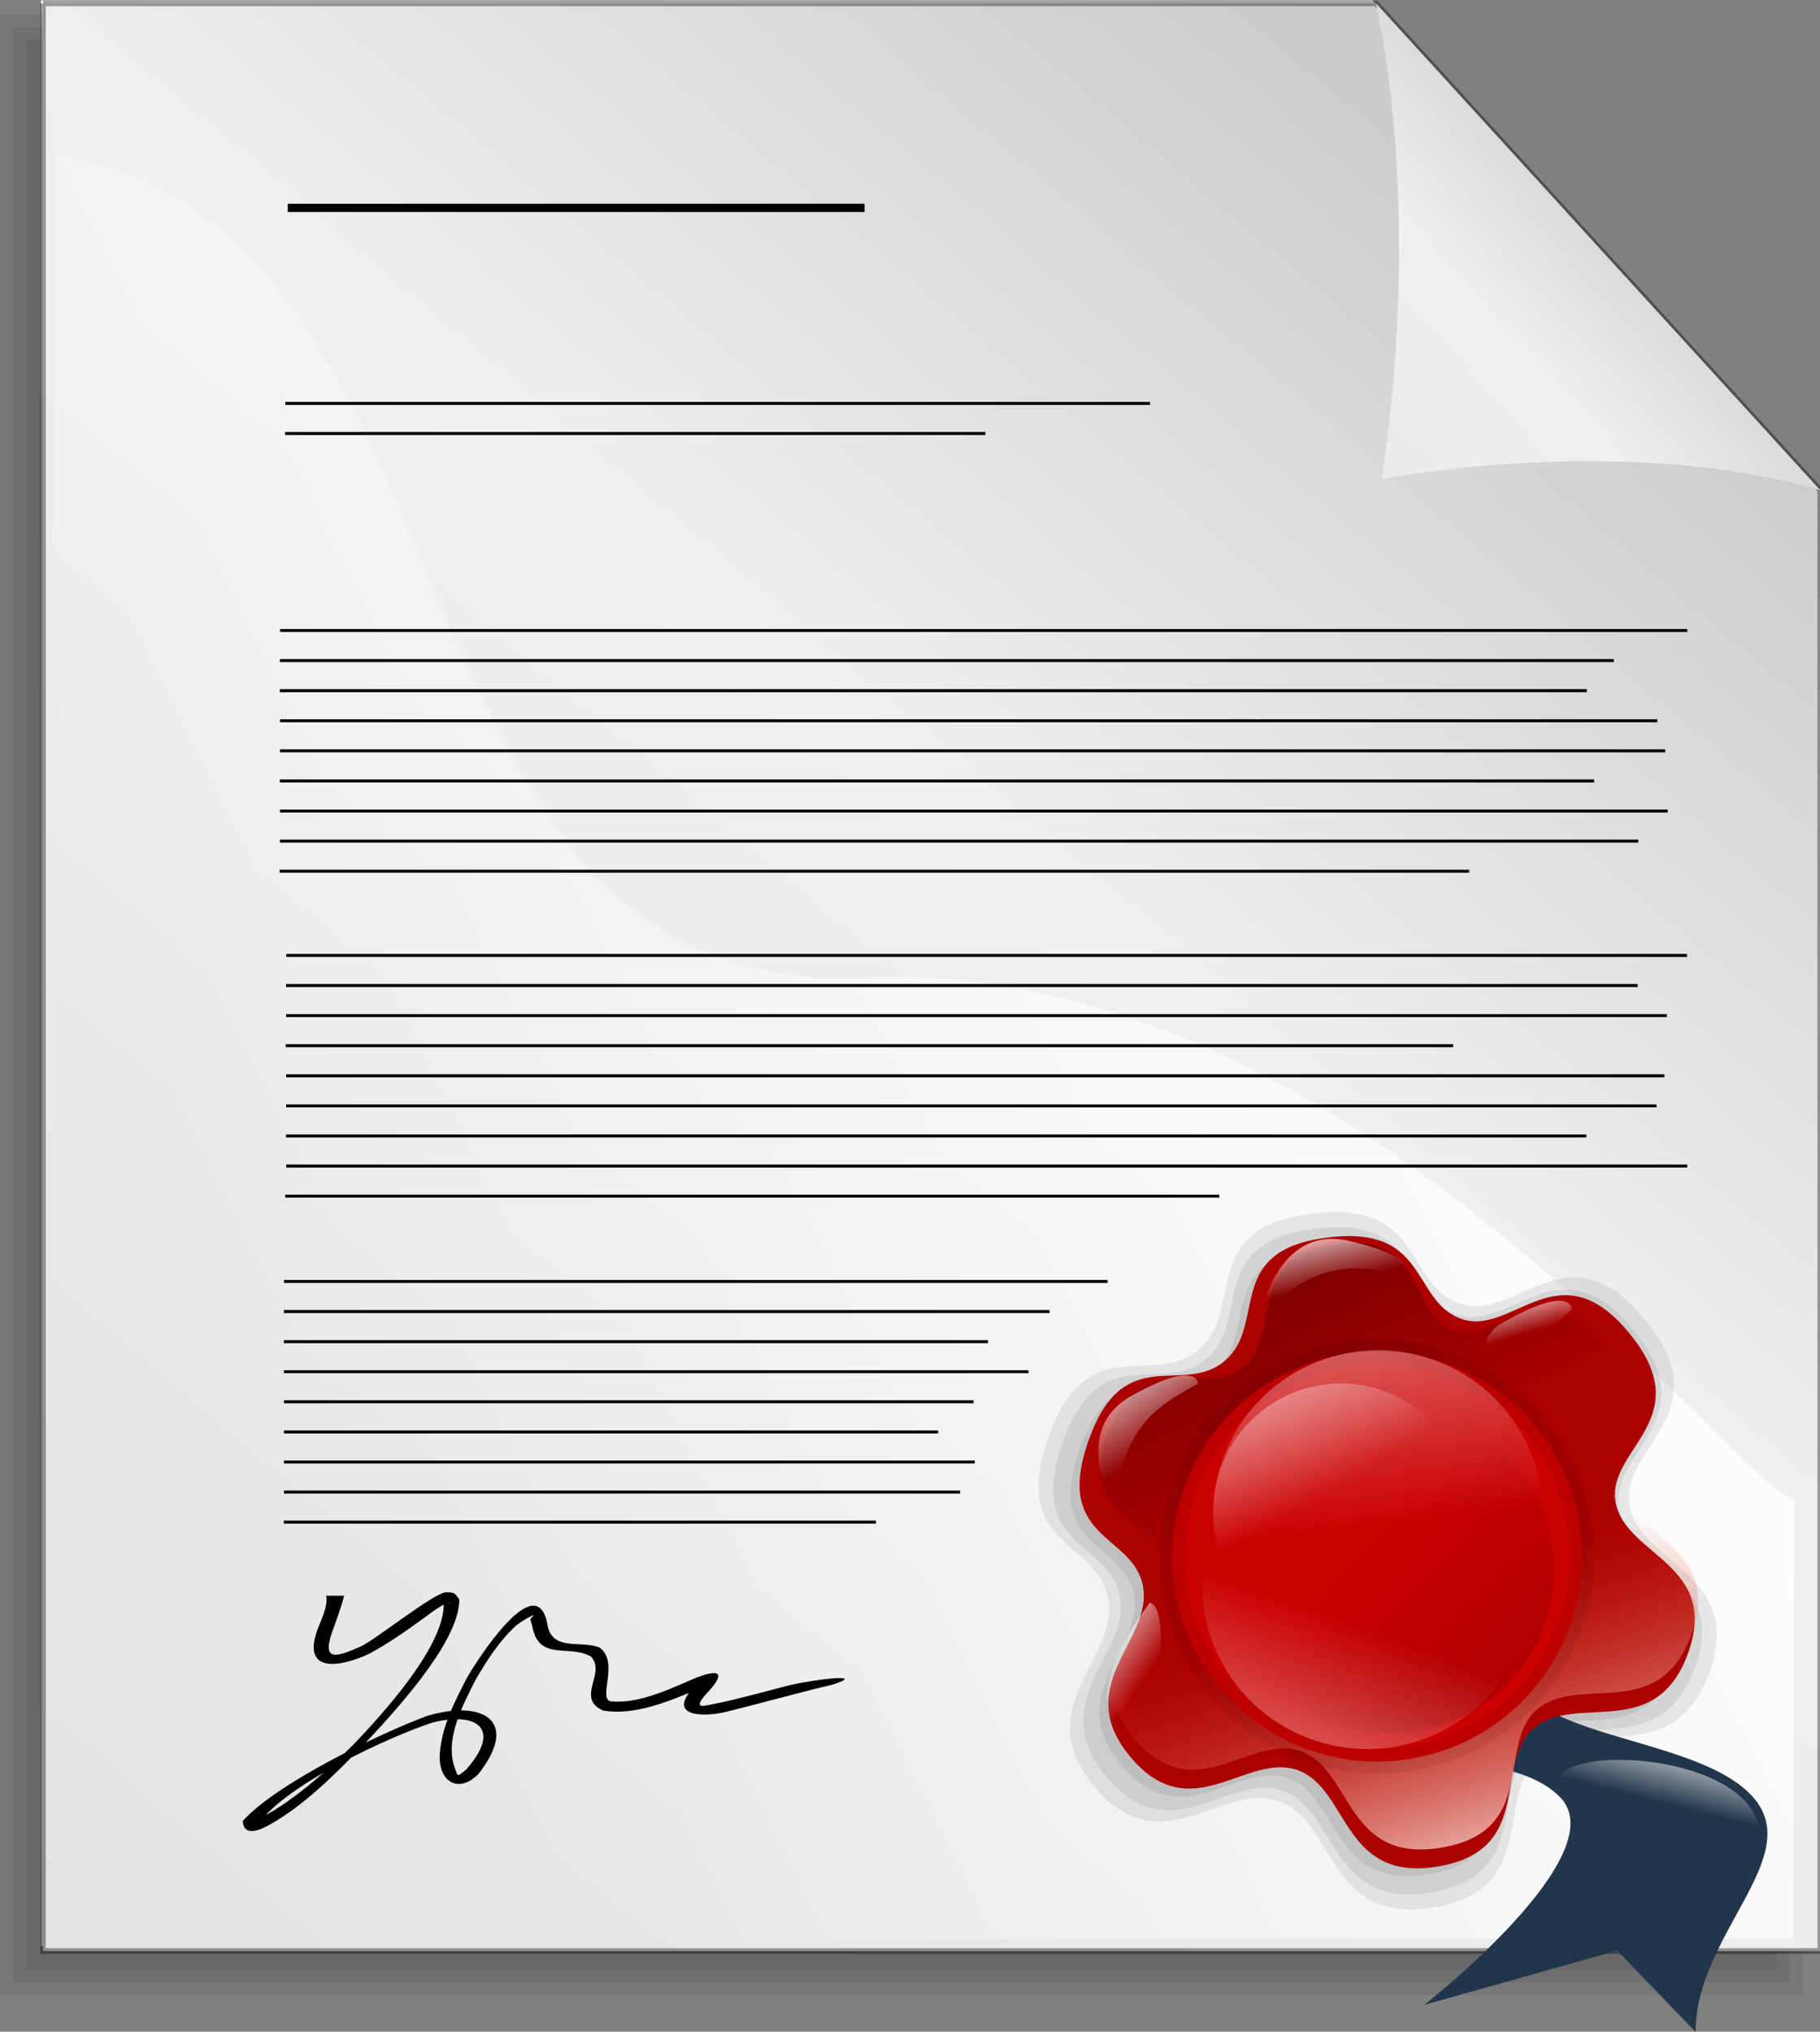 <?xml version="1.0" encoding="UTF-8" standalone="no"?>
<!-- Created with Inkscape (http://www.inkscape.org/) -->
<svg
    xmlns:inkscape="http://www.inkscape.org/namespaces/inkscape"
    xmlns:rdf="http://www.w3.org/1999/02/22-rdf-syntax-ns#"
    xmlns="http://www.w3.org/2000/svg"
    xmlns:sodipodi="http://sodipodi.sourceforge.net/DTD/sodipodi-0.dtd"
    xmlns:cc="http://creativecommons.org/ns#"
    xmlns:xlink="http://www.w3.org/1999/xlink"
    xmlns:dc="http://purl.org/dc/elements/1.1/"
    id="svg1"
    sodipodi:docname="_svgclean2.svg"
    viewBox="0 0 137.48 153.46"
    sodipodi:version="0.32"
    version="1.1"
    inkscape:version="0.48.3.1 r9886"
  >
  <rect x="0" y="0" width="137.48" height="153.46" fill="#808080" stroke="none"/>
  <defs
      id="defs3"
    >
    <linearGradient
        id="linearGradient1501"
      >
      <stop
          id="stop1502"
          style="stop-color:#ffffff"
          offset="0"
      />
      <stop
          id="stop1504"
          style="stop-color:#ffffff;stop-opacity:0"
          offset="1"
      />
    </linearGradient
    >
    <linearGradient
        id="linearGradient853"
      >
      <stop
          id="stop854"
          style="stop-color:#000000;stop-opacity:.298"
          offset="0"
      />
      <stop
          id="stop855"
          style="stop-color:#000000;stop-opacity:0"
          offset="1"
      />
    </linearGradient
    >
    <linearGradient
        id="linearGradient1562"
        y2="909.85"
        xlink:href="#linearGradient1557"
        gradientUnits="userSpaceOnUse"
        y1="492.37"
        x2="364.87"
        x1="362.28"
    />
    <linearGradient
        id="linearGradient1557"
      >
      <stop
          id="stop1558"
          style="stop-color:#ffffff;stop-opacity:0"
          offset="0"
      />
      <stop
          id="stop1559"
          style="stop-color:#fff"
          offset="1"
      />
    </linearGradient
    >
    <linearGradient
        id="linearGradient852"
        y2="564.19"
        gradientUnits="userSpaceOnUse"
        x2="648.3"
        gradientTransform="scale(1.043 .959)"
        y1="351.81"
        x1="466.66"
      >
      <stop
          id="stop1637"
          style="stop-color:#df421e;stop-opacity:0"
          offset="0"
      />
      <stop
          id="stop1638"
          style="stop-color:#fff"
          offset="1"
      />
    </linearGradient
    >
    <linearGradient
        id="linearGradient844"
        y2="162.43"
        xlink:href="#linearGradient1557"
        gradientUnits="userSpaceOnUse"
        y1="421.15"
        x2="-33.855"
        x1="277.11"
    />
    <linearGradient
        id="linearGradient845"
        y2="455.27"
        gradientUnits="userSpaceOnUse"
        x2="309.33"
        y1="-.653"
        x1="58.517"
      >
      <stop
          id="stop842"
          style="stop-color:#ffffff"
          offset="0"
      />
      <stop
          id="stop843"
          style="stop-color:#ffffff;stop-opacity:0"
          offset="1"
      />
    </linearGradient
    >
    <linearGradient
        id="linearGradient840"
        y2="465.97"
        xlink:href="#linearGradient853"
        gradientUnits="userSpaceOnUse"
        y1="652.88"
        x2="250.65"
        x1="686.63"
    />
    <linearGradient
        id="linearGradient849"
        y2="293.39"
        xlink:href="#linearGradient853"
        gradientUnits="userSpaceOnUse"
        y1="257.74"
        gradientTransform="scale(.988 1.012)"
        x2="122.36"
        x1="105.05"
    />
    <linearGradient
        id="linearGradient860"
        y2="172.47"
        xlink:href="#linearGradient1501"
        gradientUnits="userSpaceOnUse"
        y1="164.59"
        gradientTransform="scale(1.156 .865)"
        x2="185.14"
        x1="187.8"
    />
    <linearGradient
        id="linearGradient1492"
      >
      <stop
          id="stop1493"
          style="stop-color:#cbcbcb"
          offset="0"
      />
      <stop
          id="stop1496"
          style="stop-color:#f0f0f0"
          offset=".349"
      />
      <stop
          id="stop1494"
          style="stop-color:#e2e2e2"
          offset="1"
      />
    </linearGradient
    >
    <linearGradient
        id="linearGradient1495"
        y2="686.16"
        xlink:href="#linearGradient1492"
        gradientUnits="userSpaceOnUse"
        y1="207.82"
        gradientTransform="scale(.955 1.047)"
        x2="380.1"
        x1="749.25"
    />
    <linearGradient
        id="linearGradient1497"
        y2="287.73"
        xlink:href="#linearGradient1492"
        gradientUnits="userSpaceOnUse"
        y1="169.44"
        gradientTransform="scale(.955 1.047)"
        x2="622.35"
        x1="741.65"
    />
    <linearGradient
        id="linearGradient1499"
        y2="418.54"
        xlink:href="#linearGradient1501"
        gradientUnits="userSpaceOnUse"
        y1="236.13"
        gradientTransform="scale(.989 1.011)"
        x2="330.88"
        x1="687.96"
    />
    <linearGradient
        id="linearGradient1560"
        y2="132"
        xlink:href="#linearGradient1557"
        gradientUnits="userSpaceOnUse"
        y1="135.74"
        gradientTransform="scale(1.23 .813)"
        x2="104.53"
        x1="106.24"
    />
    <linearGradient
        id="linearGradient3072"
        y2="138.18"
        xlink:href="#linearGradient1557"
        gradientUnits="userSpaceOnUse"
        x2="84.099"
        gradientTransform="scale(1.347 .742)"
        y1="144.07"
        x1="86.797"
        inkscape:collect="always"
    />
    <linearGradient
        id="linearGradient3074"
        y2="93.896"
        xlink:href="#linearGradient1557"
        gradientUnits="userSpaceOnUse"
        x2="120.27"
        gradientTransform="scale(0.843 1.186)"
        y1="100.2"
        x1="123.16"
        inkscape:collect="always"
    />
    <linearGradient
        id="linearGradient3076"
        y2="72.539"
        xlink:href="#linearGradient1557"
        gradientUnits="userSpaceOnUse"
        x2="177.81"
        gradientTransform="scale(.571 1.752)"
        y1="77.585"
        x1="180.12"
        inkscape:collect="always"
    />
  </defs
  >
  <sodipodi:namedview
      id="base"
      bordercolor="#666666"
      inkscape:pageshadow="2"
      inkscape:window-y="0"
      pagecolor="#ffffff"
      snaptogrid="false"
      inkscape:window-width="674"
      inkscape:zoom="0.38670731"
      inkscape:window-x="0"
      showgrid="false"
      borderopacity="1.0"
      inkscape:current-layer="svg1"
      inkscape:cx="85.864167"
      inkscape:cy="-798.7336"
      inkscape:window-height="645"
      showborder="true"
      inkscape:pageopacity="0.0"
      inkscape:window-maximized="0"
  />
  <g
      id="g1694"
      transform="translate(-14.056 -6.298)"
    >
    <path
        id="path930"
        inkscape:connector-curvature="0"
        sodipodi:nodetypes="cccccccccccccccc"
        style="fill-rule:evenodd;stroke-width:.426;stroke-opacity:.365;fill:#ffffff"
        d="m17.159 6.329v146.96h134.11v-110.22l-33.53-36.74-33.525 0h-67.057z"
    />
    <g
        id="g1552"
        style="fill-opacity:.069;fill:#000000"
        transform="matrix(.304 0 0 .298 -36.704 -112.49)"
      >
      <path
          id="path1505"
          inkscape:connector-curvature="0"
          sodipodi:nodetypes="cccccccccccccccc"
          style="fill-rule:evenodd;stroke-width:.954pt;fill:#000000;fill-opacity:.069"
          d="m173.36 408.81v489.05h435.05v-366.79l-108.76-122.26h-326.29z"
      />
      <path
          id="path1538"
          style="fill-rule:evenodd;stroke-width:.954pt;fill:#000000;fill-opacity:.069"
          inkscape:connector-curvature="0"
          d="m170.12 407.19v493.9h441.54v-371.28c-36.85-41.42-73.68-82.86-110.57-124.25h-330.97v1.63z"
      />
      <path
          id="path1543"
          style="fill-rule:evenodd;stroke-width:.954pt;fill:#000000;fill-opacity:.069"
          inkscape:connector-curvature="0"
          d="m166.88 403.94v500.4h448.03v-375.78c-37.45-42.09-74.89-84.19-112.38-126.25h-335.65v1.63z"
      />
    </g
    >
    <path
        id="rect900"
        style="fill-rule:evenodd;stroke:#000000;stroke-width:1.438;stroke-opacity:.365;fill:url(#linearGradient1495)"
        d="m297.99 136.74v495.32h452.02v-371.49l-113-123.83h-339.02z"
        sodipodi:nodetypes="cccccccccccccccc"
        inkscape:connector-curvature="0"
        transform="matrix(.297 0 0 .297 -71.196 -34.058)"
    />
    <path
        id="path906"
        style="fill-rule:evenodd;stroke-width:.954pt;fill:url(#linearGradient1497)"
        d="m750.01 260.57c-34.07-10.08-78.21-8.65-111.56-2.9 5.76-36.95 6.48-83.26-1.44-120.93l113 123.83z"
        sodipodi:nodetypes="cccc"
        inkscape:connector-curvature="0"
        transform="matrix(.297 0 0 .297 -71.196 -34.058)"
    />
    <path
        id="path1500"
        style="fill-rule:evenodd;stroke-width:1pt;fill:url(#linearGradient1499)"
        d="m301.31 174.91-2.04 453.99h443.82l0.25-112.22c-9.92 3.82-110.19-138.19-236.41-132.08-126.34 6.11-93.65-191.37-205.62-209.69z"
        sodipodi:nodetypes="cccczc"
        inkscape:connector-curvature="0"
        transform="matrix(.297 0 0 .297 -71.196 -34.058)"
    />
  </g
  >
  <g
      id="g1752"
      transform="translate(-14.056 -6.298)"
    >
    <path
        id="path1600"
        inkscape:connector-curvature="0"
        style="stroke:#000000;stroke-width:0.225;fill:none"
        transform="translate(70.642,106.44)"
        d="m-35.441-36.61h102.61"
    />
    <path
        id="path1601"
        inkscape:connector-curvature="0"
        style="stroke:#000000;stroke-width:0.225;fill:none"
        transform="translate(70.642,106.44)"
        d="m-35.468-34.337h89.863"
    />
    <path
        id="path1602"
        inkscape:connector-curvature="0"
        style="stroke:#000000;stroke-width:0.225;fill:none"
        transform="translate(70.642,106.44)"
        d="m-35.436-38.882h104.82"
    />
    <path
        id="path1605"
        inkscape:connector-curvature="0"
        style="stroke:#000000;stroke-width:0.225;fill:none"
        transform="translate(70.642,106.44)"
        d="m-35.448-41.155h99.281"
    />
    <path
        id="path1606"
        inkscape:connector-curvature="0"
        style="stroke:#000000;stroke-width:0.225;fill:none"
        transform="translate(70.642,106.44)"
        d="m-35.437-43.428h104.64"
    />
    <path
        id="path1607"
        inkscape:connector-curvature="0"
        style="stroke:#000000;stroke-width:0.225;fill:none"
        transform="translate(70.642,106.44)"
        d="m-35.438-45.7h104.04"
    />
    <path
        id="path1608"
        inkscape:connector-curvature="0"
        style="stroke:#000000;stroke-width:0.225;fill:none"
        transform="translate(70.642,106.44)"
        d="m-35.449-47.973h98.727"
    />
    <path
        id="path1609"
        inkscape:connector-curvature="0"
        style="stroke:#000000;stroke-width:0.225;fill:none"
        transform="translate(70.642,106.44)"
        d="m-35.444-50.246h100.76"
    />
    <path
        id="path1610"
        inkscape:connector-curvature="0"
        style="stroke:#000000;stroke-width:0.225;fill:none"
        transform="translate(70.642,106.44)"
        d="m-35.433-52.518h106.3"
    />
  </g
  >
  <path
      id="path1622"
      style="stroke:#000000;stroke-width:0.225;fill:none"
      inkscape:connector-curvature="0"
      d="m21.447 112.7h51.082"
  />
  <path
      id="path1623"
      style="stroke:#000000;stroke-width:0.225;fill:none"
      inkscape:connector-curvature="0"
      d="m21.433 114.97h44.737"
  />
  <path
      id="path1624"
      style="stroke:#000000;stroke-width:0.225;fill:none"
      inkscape:connector-curvature="0"
      d="m21.449 110.43h52.183"
  />
  <path
      id="path1625"
      style="stroke:#000000;stroke-width:0.225;fill:none"
      inkscape:connector-curvature="0"
      d="m21.443 108.16h49.425"
  />
  <path
      id="path1626"
      style="stroke:#000000;stroke-width:0.225;fill:none"
      inkscape:connector-curvature="0"
      d="m21.449 105.88h52.092"
  />
  <path
      id="path1627"
      inkscape:connector-curvature="0"
      sodipodi:nodetypes="cc"
      style="stroke:#000000;stroke-width:0.225;fill:none"
      d="m21.448 103.61h56.24"
  />
  <path
      id="path1628"
      inkscape:connector-curvature="0"
      sodipodi:nodetypes="cc"
      style="stroke:#000000;stroke-width:0.225;fill:none"
      d="m21.443 101.34h53.188"
  />
  <path
      id="path1629"
      inkscape:connector-curvature="0"
      sodipodi:nodetypes="cc"
      style="stroke:#000000;stroke-width:0.225;fill:none"
      d="m21.445 99.066h57.838"
  />
  <path
      id="path1630"
      inkscape:connector-curvature="0"
      sodipodi:nodetypes="cc"
      style="stroke:#000000;stroke-width:0.225;fill:none"
      d="m21.45 96.794h62.214"
  />
  <g
      id="g1762"
      transform="translate(-14.056 -6.298)"
    >
    <path
        id="path1632"
        inkscape:connector-curvature="0"
        style="stroke:#000000;stroke-width:.226;fill:none"
        transform="matrix(.995 0 0 -1 70.928 44.128)"
        d="m-35.441-36.61h102.61"
    />
    <path
        id="path1633"
        inkscape:connector-curvature="0"
        style="stroke:#000000;stroke-width:0.225;fill:none"
        transform="translate(.006 -2.623)"
        d="m35.676 81.088h105.81"
    />
    <path
        id="path1634"
        inkscape:connector-curvature="0"
        style="stroke:#000000;stroke-width:.226;fill:none"
        transform="matrix(.995 0 0 -1 70.928 44.128)"
        d="m-35.436-38.882h104.82"
    />
    <path
        id="path1636"
        inkscape:connector-curvature="0"
        style="stroke:#000000;stroke-width:0.225;fill:none"
        transform="translate(.006 -2.623)"
        d="m35.635 87.906h88.185"
    />
    <path
        id="path1637"
        inkscape:connector-curvature="0"
        style="stroke:#000000;stroke-width:.226;fill:none"
        transform="matrix(.995 0 0 -1 70.928 44.128)"
        d="m-35.437-43.428h104.64"
    />
    <path
        id="path1638"
        inkscape:connector-curvature="0"
        style="stroke:#000000;stroke-width:.226;fill:none"
        transform="matrix(.995 0 0 -1 70.928 44.128)"
        d="m-35.438-45.7h104.04"
    />
    <path
        id="path1639"
        inkscape:connector-curvature="0"
        style="stroke:#000000;stroke-width:.226;fill:none"
        transform="matrix(.995 0 0 -1 70.928 44.128)"
        d="m-35.449-47.973h98.727"
    />
    <path
        id="path1640"
        inkscape:connector-curvature="0"
        style="stroke:#000000;stroke-width:0.225;fill:none"
        transform="translate(.006 -2.623)"
        d="m35.674 96.996h105.83"
    />
    <path
        id="path1641"
        inkscape:connector-curvature="0"
        style="stroke:#000000;stroke-width:0.225;fill:none"
        transform="translate(.006 -2.623)"
        d="m35.598 99.269h70.552"
    />
  </g
  >
  <path
      id="path1668"
      style="stroke:#000000;stroke-width:0.225;fill:none"
      inkscape:connector-curvature="0"
      d="m21.535 32.743h52.899"
  />
  <path
      id="path1669"
      style="stroke:#000000;stroke-width:0.225;fill:none"
      inkscape:connector-curvature="0"
      d="m21.558 30.471h65.316"
  />
  <path
      id="path1690"
      style="stroke:#000000;stroke-width:.625;fill:none"
      inkscape:connector-curvature="0"
      d="m21.736 15.701h43.569"
  />
  <path
      id="path1730"
      inkscape:connector-curvature="0"
      sodipodi:nodetypes="cccccccccccccccccccccccccccccccccccccccccccccc"
      style="stroke-width:1pt"
      d="m25.99 120.53c-0.234 0.98-0.616 1.92-0.947 2.88-0.743 2.23 0.582 1.66 2.258 0.93 1.222-0.61 5.552-4.08 6.404-4.07 0.719 0.01 0.616 0.07 0.993 0.54 0.024 3.3-5.252 8.87-7.348 11.11-2.092 2.14-4.314 4.39-6.938 5.88-0.709 0.4-1.997 1.01-2.074-0.25 2.495-2.82 10.349-6.62 13.92-7.94 4.141-1.24 7.081 0.3 3.872 4.4-1.555 1.54-3.05 0.5-2.907-1.55 0.145-2.06 1.136-3.97 2.073-5.77 0.58-1.02 5.263-8.5 6.06-3.95 0.372 1.99 2.422 1.15 3.91 1.69 1.565 1.08-0.158 3.93 0.895 4.08 1.978 0.18 4.082-0.78 5.858-1.54 1.745-0.79 3.308-1.09 1.288 1.02-1.061 1.23-0.064 0.83 1.04 0.63 1.766-0.38 3.505-0.87 5.252-1.32 2.115-0.5 5.983-0.91 3.28-0.05-1.785 0.4-6.419 1.67-8.2 2.09-1.643 0.35-4.188 0.3-2.396-1.77 0.27-0.29 0.599-1.2 0.815-0.87 0.549 0.85 1.441 0.12-0.437 0.92-2.163 0.89-4.733 1.99-7.106 1.58-2.118-0.94 0.285-2.82-0.931-4.09-1.724-0.93-3.906 0.4-4.42-2.28-0.113-0.52-0.245-0.48 0.041-0.74 0.369-0.34-0.932 0.4-1.299 0.73-1.242 1.15-2.149 2.57-2.992 4.01-0.971 1.9-2.409 4.56-1.586 6.75 0.23 0.62 0.14 0.66 0.837 0.09 2.733-3.09 0.844-4.41-2.537-3.56-3.419 1.13-11.012 4.67-13.119 7.62-0.262-0.27-0.119-0.19-0.673-0.23-0.292-0.02 0.582-0.11 0.847-0.23 0.671-0.31 1.3-0.72 1.906-1.14 1.869-1.3 3.538-2.84 5.15-4.44 2.058-2.17 6.859-7.37 6.739-10.63 0.202 0.05 0.208 0.07 0.474 0.02 0.107-0.03-0.224 0.01-0.324 0.05-0.475 0.22-0.906 0.54-1.323 0.85-1.445 1.05-2.864 2.08-4.447 2.93-2.144 1.01-5.048 1.51-3.97-1.67 0.245-0.71 0.895-1.93 0.708-2.71h1.354z"
  />
  <g
      id="g2308"
      transform="matrix(1.068 0 0 1.068 -24.097 -17.171)"
    >
    <g
        id="g2300"
        style="fill-opacity:.08"
        transform="translate(-42.021,-76.77)"
      >
      <path
          id="path2299"
          inkscape:connector-curvature="0"
          sodipodi:nodetypes="czzzzzzzzzzzz"
          style="stroke-width:25;fill-rule:evenodd"
          d="m165.98 227.75c-7.49 1.26-6.94-6.08-10.94-7.52-4.01-1.43-8.34 4.68-13.1-1.09-4.6-5.57 1.8-9.04 1.04-13.23s-7.17-3.56-4.13-11.71c2.74-7.35 7.26-3.14 10.51-5.9 3.24-2.75 0.07-8.29 7.31-9.51 8.71-1.46 7.12 4.8 11.12 6.24 4.01 1.43 7.59-5.59 13.1 1.09 5.57 6.74-1.8 9.04-1.04 13.23s8.25 4.8 5.6 11.89c-2.54 6.83-8.73 2.96-11.98 5.72-3.24 2.75 0.15 9.51-7.49 10.79z"
      />
      <path
          id="path2277"
          inkscape:connector-curvature="0"
          sodipodi:nodetypes="czzzzzzzzzzzz"
          style="stroke-width:25;fill-rule:evenodd"
          d="m165.6 225.42c-6.78 1.14-6.27-5.51-9.9-6.81-3.62-1.29-7.54 4.23-11.84-0.98-4.17-5.04 1.62-8.19 0.94-11.98-0.69-3.78-6.5-3.21-3.75-10.58 2.48-6.66 6.58-2.85 9.52-5.34 2.93-2.49 0.06-7.51 6.61-8.61 7.88-1.32 6.44 4.34 10.06 5.64 3.63 1.3 6.86-5.05 11.85 0.99 5.04 6.1-1.62 8.18-0.94 11.97 0.69 3.79 7.46 4.34 5.07 10.76-2.3 6.17-7.9 2.68-10.84 5.17-2.93 2.49 0.13 8.6-6.78 9.77z"
      />
      <path
          id="path2298"
          inkscape:connector-curvature="0"
          sodipodi:nodetypes="czzzzzzzzzzzz"
          style="stroke-width:25;fill-rule:evenodd"
          d="m165.81 226.69c-7.17 1.21-6.64-5.82-10.47-7.19s-7.97 4.47-12.53-1.04c-4.4-5.33 1.72-8.66 0.99-12.67-0.72-4-6.86-3.4-3.95-11.2 2.62-7.03 6.95-3.01 10.06-5.64 3.1-2.64 0.07-7.94 6.99-9.1 8.33-1.4 6.81 4.59 10.65 5.96 3.83 1.37 7.25-5.34 12.53 1.05 5.32 6.45-1.73 8.65-1 12.66 0.73 4 7.89 4.59 5.36 11.37-2.43 6.54-8.35 2.84-11.46 5.47-3.11 2.64 0.14 9.1-7.17 10.33z"
      />
    </g
    >
    <g
        id="g2231"
        transform="matrix(.745 0 0 .745 -15.814 33.325)"
      >
      <path
          id="path64"
          style="fill:#22364b"
          inkscape:connector-curvature="0"
          d="m192.45 114.51s-12.02 16.6-12.02 24.04c0 7.45 13.74 3.45 19.17 8.88 5.44 5.44-12.88 19.75-12.88 19.75l18.32-5.16 7.45 7.73c0-9.45 10.88-16.89 5.15-22.62-5.72-5.73-22.04-5.11-22.89-12.59-0.86-7.48-2.3-20.04-2.3-20.04v0.01z"
      />
      <path
          id="path1357"
          style="fill-rule:evenodd;stroke-width:25;fill:#ac0000"
          d="m426.11 669.44c-68.22 39.38-89.39-33.95-133.49-33.37-44.11 0.58-64.01 75.59-131.15 36.83-64.845-37.44-15.29-94.38-37.85-132.29-22.55-37.91-82.563-8.56-82.563-98.69 0-81.36 59.183-56.91 80.743-95.4 21.55-38.48-29.321-80.84 36.54-118.86 79.25-45.76 86.52 20.82 130.63 20.24 44.1-0.58 53.41-81.71 131.14-36.83 78.47 45.3 15.3 94.38 37.85 132.29 22.56 37.91 97.47 16.75 97.47 95.16 0 75.54-74.09 60.44-95.64 98.93-21.56 38.48 35.82 91.86-33.68 131.99z"
          sodipodi:nodetypes="czzzzzzzzzzzz"
          inkscape:connector-curvature="0"
          transform="matrix(.11 .041 -.041 .11 168.6 62.926)"
      />
      <path
          id="path1358"
          style="fill-rule:evenodd;stroke-width:25;fill:url(#linearGradient852)"
          d="m506.73 587.15c-68.22 39.38-89.39-33.95-133.5-33.37-44.1 0.58-64 75.59-131.14 36.83-64.85-37.44-15.3-94.38-37.85-132.29s-97.47-5.03-97.47-95.16c0-81.35 74.09-60.44 95.64-98.93 21.56-38.48-32.18-93.96 33.68-131.99 79.25-45.753 89.39 33.95 133.49 33.37 44.11-0.58 53.41-81.709 131.15-36.83 78.47 45.31 15.29 94.39 37.85 132.29 22.55 37.91 97.47 16.75 97.47 95.16 0 75.54-74.09 60.44-95.65 98.93-21.55 38.48 35.83 91.86-33.67 131.99z"
          sodipodi:nodetypes="czzzzzzzzzzzz"
          inkscape:connector-curvature="0"
          transform="matrix(.11 .041 -.041 .11 156.68 66.884)"
      />
      <path
          id="path1958"
          style="fill-rule:evenodd;stroke-width:25;fill:url(#linearGradient849)"
          d="m127.51 348.73c-12.99 2.18-12.03-10.55-18.97-13.03-6.94-2.49-14.446 8.1-22.699-1.9-7.973-9.65 3.118-15.68 1.8-22.93-1.319-7.26-14.978-6.49-9.711-20.61 4.754-12.75 15.14-5.14 20.766-9.91 5.624-4.77 0.448-16.6 12.994-18.71 15.09-2.54 12.02 10.54 18.96 13.03 6.95 2.48 13.14-9.68 22.7 1.89 9.65 11.68-3.12 15.68-1.8 22.94s14.29 8.32 9.71 20.6c-4.41 11.84-15.14 5.14-20.76 9.91-5.63 4.77 0.24 16.49-12.99 18.72z"
          sodipodi:nodetypes="czzzzzzzzzzzz"
          inkscape:connector-curvature="0"
          transform="matrix(.619 0 0 .619 108.51 -66.925)"
      />
      <path
          id="path1359"
          sodipodi:rx="166.98976"
          sodipodi:ry="166.98976"
          style="fill-rule:evenodd;stroke:#000000;stroke-width:19.773;stroke-opacity:.069;fill:#cb0000"
          sodipodi:type="arc"
          d="m460.66 450.62c0 92.226-74.764 166.99-166.99 166.99s-166.99-74.764-166.99-166.99 74.764-166.99 166.99-166.99 166.99 74.764 166.99 166.99z"
          transform="matrix(.109 .041 -.041 .109 168.72 63.465)"
          sodipodi:cy="450.62323"
          sodipodi:cx="293.67163"
      />
      <path
          id="path1360"
          sodipodi:rx="166.98976"
          sodipodi:ry="166.98976"
          style="fill-rule:evenodd;stroke-width:1pt;fill:url(#linearGradient845)"
          sodipodi:type="arc"
          d="m460.66 450.62c0 92.226-74.764 166.99-166.99 166.99s-166.99-74.764-166.99-166.99 74.764-166.99 166.99-166.99 166.99 74.764 166.99 166.99z"
          transform="matrix(.088 .033 -.033 .088 171.37 71.377)"
          sodipodi:cy="450.62323"
          sodipodi:cx="293.67163"
      />
      <path
          id="path1957"
          sodipodi:rx="166.98976"
          sodipodi:ry="166.98976"
          style="fill-rule:evenodd;stroke-width:1pt;fill:url(#linearGradient840)"
          sodipodi:type="arc"
          d="m460.66 450.62c0 92.226-74.764 166.99-166.99 166.99s-166.99-74.764-166.99-166.99 74.764-166.99 166.99-166.99 166.99 74.764 166.99 166.99z"
          transform="matrix(.087 .033 -.033 .087 172.83 76.961)"
          sodipodi:cy="450.62323"
          sodipodi:cx="293.67163"
      />
      <path
          id="path1361"
          sodipodi:rx="166.98976"
          sodipodi:ry="166.98976"
          style="fill-rule:evenodd;stroke-width:1pt;fill:url(#linearGradient1562)"
          sodipodi:type="arc"
          d="m460.66 450.62c0 92.226-74.764 166.99-166.99 166.99s-166.99-74.764-166.99-166.99 74.764-166.99 166.99-166.99 166.99 74.764 166.99 166.99z"
          transform="matrix(.088 .033 -.033 .088 170.34 77.846)"
          sodipodi:cy="450.62323"
          sodipodi:cx="293.67163"
      />
      <path
          id="path1956"
          sodipodi:rx="166.98976"
          sodipodi:ry="166.98976"
          style="fill-rule:evenodd;stroke-width:1pt;fill:url(#linearGradient844)"
          sodipodi:type="arc"
          d="m460.66 450.62c0 92.226-74.764 166.99-166.99 166.99s-166.99-74.764-166.99-166.99 74.764-166.99 166.99-166.99 166.99 74.764 166.99 166.99z"
          transform="matrix(.068 .025 -.025 .068 170.1 82.307)"
          sodipodi:cy="450.62323"
          sodipodi:cx="293.67163"
      />
      <path
          id="path1970"
          inkscape:connector-curvature="0"
          sodipodi:nodetypes="ccc"
          style="fill:url(#linearGradient860)"
          d="m200.27 147.95c14.78 20.94 22.09 5.05 16.77-0.27-5.32-5.33-21.83-4.78-16.77 0.27z"
      />
    </g
    >
    <path
        id="path2304"
        inkscape:connector-curvature="0"
        sodipodi:nodetypes="cccc"
        style="fill-rule:evenodd;stroke-width:1pt;fill:url(#linearGradient3072)"
        d="m111.62 109.49s1.11-6.87 6.36-5.65c5.26 1.21 4.04 2.52 4.04 2.52-2.22-0.5-6.26-1.92-10.4 3.13z"
    />
    <path
        id="path2305"
        inkscape:connector-curvature="0"
        sodipodi:nodetypes="cccc"
        style="fill-rule:evenodd;stroke-width:1pt;fill:url(#linearGradient3074)"
        d="m101.7 123.26s-3.802-5.83 0.9-8.47c4.7-2.63 4.69-0.85 4.69-0.85-1.99 1.13-5.93 2.8-5.59 9.32z"
    />
    <path
        id="path2306"
        inkscape:connector-curvature="0"
        sodipodi:nodetypes="ccc"
        style="fill-rule:evenodd;stroke-width:1pt;fill:url(#linearGradient3076)"
        d="m103.64 141.14s2.16-11.3 0.24-11.71c-3.68 5-4.268 8.29-0.24 11.71z"
    />
    <path
        id="path2307"
        inkscape:connector-curvature="0"
        sodipodi:nodetypes="ccc"
        style="fill-rule:evenodd;stroke-width:1pt;fill:url(#linearGradient1560)"
        d="m129.04 109.52c4.7-2.64 4.69-0.85 4.69-0.85-6.23 6.37-7.47 2.17-4.69 0.85z"
    />
  </g
  >
</svg
>
